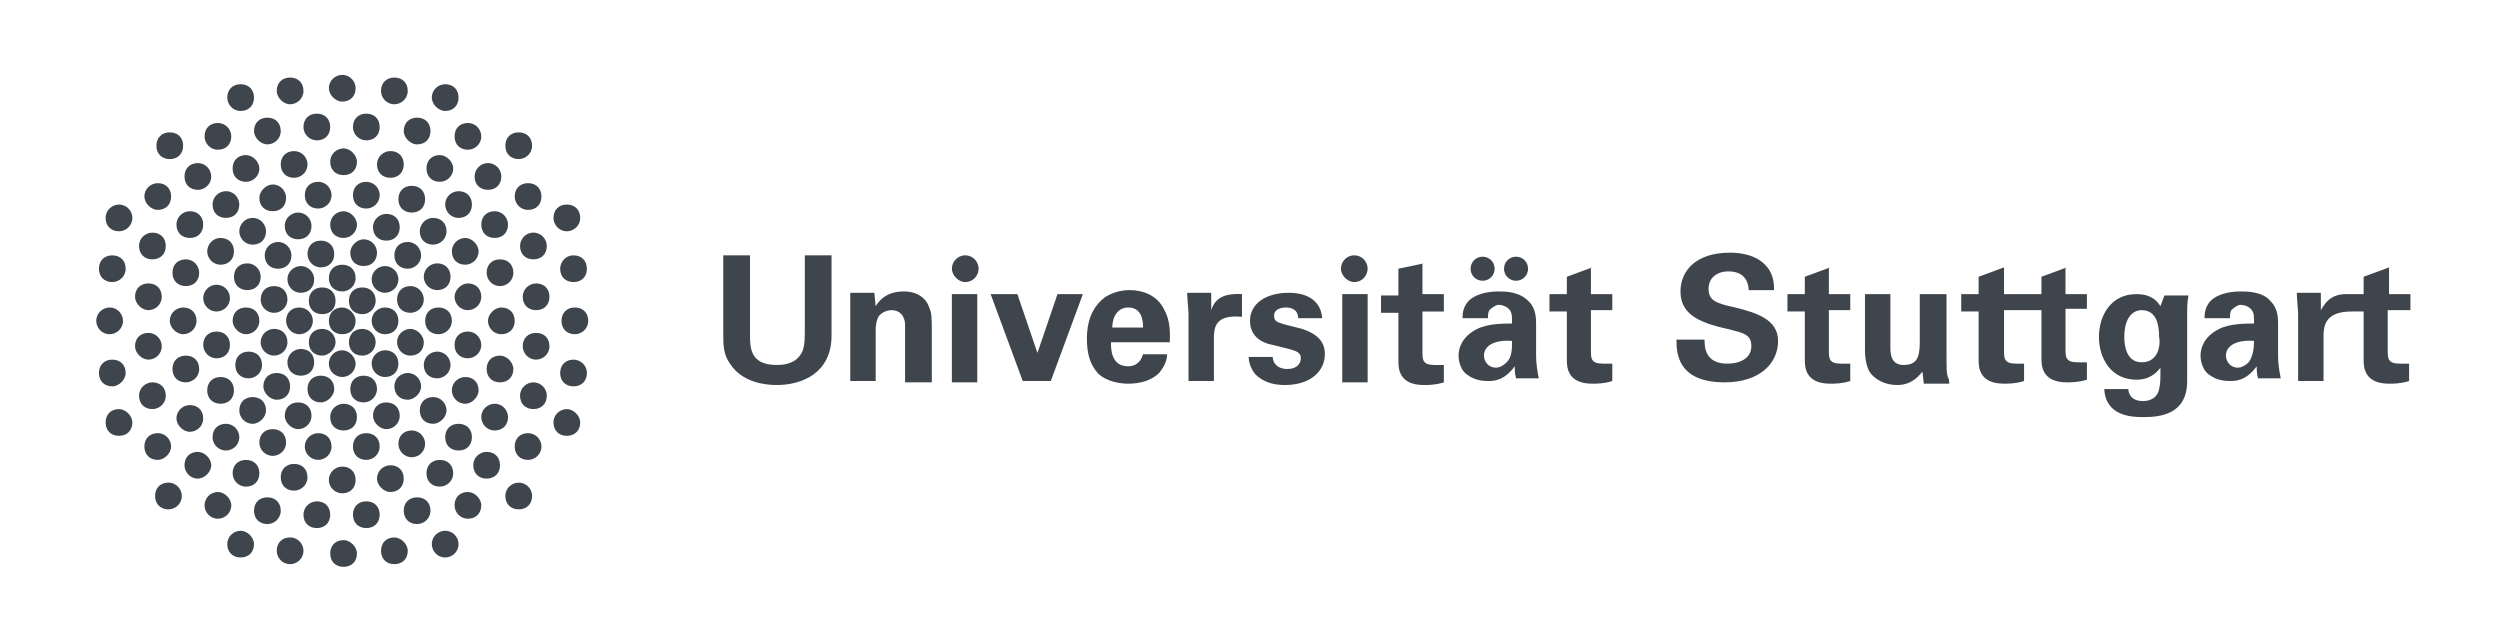 <?xml version="1.0" encoding="UTF-8"?>
<svg xmlns="http://www.w3.org/2000/svg" xmlns:xlink="http://www.w3.org/1999/xlink" version="1.1" id="Ebene_1" x="0px" y="0px" viewBox="0 0 187 46.9" style="enable-background:new 0 0 187 46.9;" xml:space="preserve">
<style type="text/css">
	.st0{clip-path:url(#SVGID_00000115499714517121263040000004261236765137869753_);fill:#3F454D;}
</style>
<g>
	<defs>
		<rect id="SVGID_1_" x="-48" y="-46.9" width="283.5" height="141.7"></rect>
	</defs>
	<clipPath id="SVGID_00000029014816210555185030000006427062581795872442_">
		<use xlink:href="#SVGID_1_" style="overflow:visible;"></use>
	</clipPath>
	<path style="clip-path:url(#SVGID_00000029014816210555185030000006427062581795872442_);fill:#3F454D;" d="M25.6,23   c-0.6,0-1,0.4-1,1c0,0.6,0.4,1,1,1c0.6,0,1-0.4,1-1C26.6,23.5,26.1,23,25.6,23"></path>
	<path style="clip-path:url(#SVGID_00000029014816210555185030000006427062581795872442_);fill:#3F454D;" d="M28.1,22.5   c0-0.6-0.4-1-1-1c-0.6,0-1,0.4-1,1c0,0.6,0.4,1,1,1C27.7,23.5,28.1,23,28.1,22.5"></path>
	<path style="clip-path:url(#SVGID_00000029014816210555185030000006427062581795872442_);fill:#3F454D;" d="M28.1,25.6   c0-0.5-0.4-1-1-1c-0.6,0-1,0.4-1,1c0,0.6,0.4,1,1,1C27.7,26.6,28.1,26.1,28.1,25.6"></path>
	<path style="clip-path:url(#SVGID_00000029014816210555185030000006427062581795872442_);fill:#3F454D;" d="M28.8,23   c-0.5,0-1,0.4-1,1c0,0.5,0.4,1,1,1c0.6,0,1-0.4,1-1C29.8,23.4,29.4,23,28.8,23"></path>
	<path style="clip-path:url(#SVGID_00000029014816210555185030000006427062581795872442_);fill:#3F454D;" d="M30.7,21.4   c-0.6,0-1,0.4-1,1c0,0.6,0.4,1,1,1c0.5,0,1-0.4,1-1C31.7,21.9,31.3,21.4,30.7,21.4"></path>
	<path style="clip-path:url(#SVGID_00000029014816210555185030000006427062581795872442_);fill:#3F454D;" d="M30.7,24.6   c-0.5,0-1,0.4-1,1c0,0.5,0.4,1,1,1c0.6,0,1-0.4,1-1C31.7,25.1,31.2,24.6,30.7,24.6"></path>
	<path style="clip-path:url(#SVGID_00000029014816210555185030000006427062581795872442_);fill:#3F454D;" d="M28.8,28.2   c0.6,0,1-0.4,1-1c0-0.6-0.4-1-1-1c-0.5,0-1,0.4-1,1C27.8,27.7,28.2,28.2,28.8,28.2"></path>
	<path style="clip-path:url(#SVGID_00000029014816210555185030000006427062581795872442_);fill:#3F454D;" d="M28.2,29.1   c0-0.6-0.4-1-1-1c-0.6,0-1,0.4-1,1c0,0.6,0.4,1,1,1C27.8,30.1,28.2,29.6,28.2,29.1"></path>
	<path style="clip-path:url(#SVGID_00000029014816210555185030000006427062581795872442_);fill:#3F454D;" d="M25.7,32.2   c0.6,0,1-0.4,1-1c0-0.6-0.4-1-1-1c-0.5,0-1,0.4-1,1C24.7,31.8,25.1,32.2,25.7,32.2"></path>
	<path style="clip-path:url(#SVGID_00000029014816210555185030000006427062581795872442_);fill:#3F454D;" d="M32.8,23   c-0.6,0-1,0.4-1,1c0,0.6,0.4,1,1,1c0.5,0,1-0.4,1-1C33.8,23.4,33.4,23,32.8,23"></path>
	<path style="clip-path:url(#SVGID_00000029014816210555185030000006427062581795872442_);fill:#3F454D;" d="M32.7,26.3   c-0.5,0-1,0.4-1,1c0,0.6,0.4,1,1,1c0.5,0,1-0.4,1-1C33.7,26.8,33.3,26.3,32.7,26.3"></path>
	<path style="clip-path:url(#SVGID_00000029014816210555185030000006427062581795872442_);fill:#3F454D;" d="M35,24.8   c-0.6,0-1,0.4-1,1c0,0.6,0.4,1,1,1c0.5,0,1-0.4,1-1C36,25.3,35.6,24.8,35,24.8"></path>
	<path style="clip-path:url(#SVGID_00000029014816210555185030000006427062581795872442_);fill:#3F454D;" d="M35.8,29.2   c0-0.6-0.4-1-1-1c-0.5,0-1,0.4-1,1c0,0.5,0.4,1,1,1C35.3,30.2,35.8,29.7,35.8,29.2"></path>
	<path style="clip-path:url(#SVGID_00000029014816210555185030000006427062581795872442_);fill:#3F454D;" d="M33.4,30.7   c0-0.5-0.4-1-1-1c-0.6,0-1,0.4-1,1c0,0.6,0.4,1,1,1C32.9,31.7,33.4,31.2,33.4,30.7"></path>
	<path style="clip-path:url(#SVGID_00000029014816210555185030000006427062581795872442_);fill:#3F454D;" d="M28.9,32.1   c0.5,0,1-0.4,1-1c0-0.6-0.4-1-1-1c-0.6,0-1,0.4-1,1C27.9,31.6,28.4,32.1,28.9,32.1"></path>
	<path style="clip-path:url(#SVGID_00000029014816210555185030000006427062581795872442_);fill:#3F454D;" d="M27.4,34.4   c0.5,0,1-0.4,1-1c0-0.6-0.4-1-1-1c-0.6,0-1,0.4-1,1C26.4,34,26.8,34.4,27.4,34.4"></path>
	<path style="clip-path:url(#SVGID_00000029014816210555185030000006427062581795872442_);fill:#3F454D;" d="M25.6,36.9   c0.6,0,1-0.4,1-1s-0.4-1-1-1c-0.5,0-1,0.4-1,1S25.1,36.9,25.6,36.9"></path>
	<path style="clip-path:url(#SVGID_00000029014816210555185030000006427062581795872442_);fill:#3F454D;" d="M31.5,28.9   c0-0.5-0.4-1-1-1c-0.5,0-1,0.4-1,1c0,0.6,0.4,1,1,1C31,29.9,31.5,29.4,31.5,28.9"></path>
	<path style="clip-path:url(#SVGID_00000029014816210555185030000006427062581795872442_);fill:#3F454D;" d="M37.4,26.6   c-0.6,0-1,0.4-1,1c0,0.6,0.4,1,1,1c0.6,0,1-0.4,1-1C38.4,27.1,37.9,26.6,37.4,26.6"></path>
	<path style="clip-path:url(#SVGID_00000029014816210555185030000006427062581795872442_);fill:#3F454D;" d="M37,30.2   c-0.5,0-1,0.4-1,1c0,0.5,0.4,1,1,1c0.6,0,1-0.4,1-1C38,30.7,37.6,30.2,37,30.2"></path>
	<path style="clip-path:url(#SVGID_00000029014816210555185030000006427062581795872442_);fill:#3F454D;" d="M39.5,32.4   c-0.6,0-1,0.4-1,1c0,0.6,0.4,1,1,1c0.5,0,1-0.4,1-1C40.5,32.8,40,32.4,39.5,32.4"></path>
	<path style="clip-path:url(#SVGID_00000029014816210555185030000006427062581795872442_);fill:#3F454D;" d="M36.4,33.8   c-0.5,0-1,0.4-1,1c0,0.6,0.4,1,1,1c0.6,0,1-0.4,1-1C37.4,34.2,37,33.8,36.4,33.8"></path>
	<path style="clip-path:url(#SVGID_00000029014816210555185030000006427062581795872442_);fill:#3F454D;" d="M35.3,32.7   c0-0.6-0.4-1-1-1c-0.6,0-1,0.4-1,1c0,0.6,0.4,1,1,1C34.9,33.7,35.3,33.3,35.3,32.7"></path>
	<path style="clip-path:url(#SVGID_00000029014816210555185030000006427062581795872442_);fill:#3F454D;" d="M32.9,36.4   c0.5,0,1-0.4,1-1s-0.4-1-1-1c-0.6,0-1,0.4-1,1S32.3,36.4,32.9,36.4"></path>
	<path style="clip-path:url(#SVGID_00000029014816210555185030000006427062581795872442_);fill:#3F454D;" d="M29.2,36.8   c0.6,0,1-0.4,1-1c0-0.6-0.4-1-1-1c-0.5,0-1,0.4-1,1C28.2,36.3,28.7,36.8,29.2,36.8"></path>
	<path style="clip-path:url(#SVGID_00000029014816210555185030000006427062581795872442_);fill:#3F454D;" d="M31.8,33.2   c0-0.5-0.4-1-1-1c-0.6,0-1,0.4-1,1c0,0.5,0.4,1,1,1C31.4,34.2,31.8,33.7,31.8,33.2"></path>
	<path style="clip-path:url(#SVGID_00000029014816210555185030000006427062581795872442_);fill:#3F454D;" d="M38.8,36.1   c-0.5,0-1,0.4-1,1s0.4,1,1,1c0.6,0,1-0.4,1-1S39.3,36.1,38.8,36.1"></path>
	<path style="clip-path:url(#SVGID_00000029014816210555185030000006427062581795872442_);fill:#3F454D;" d="M35,36.8   c-0.6,0-1,0.4-1,1c0,0.5,0.4,1,1,1c0.6,0,1-0.4,1-1C36,37.3,35.5,36.8,35,36.8"></path>
	<path style="clip-path:url(#SVGID_00000029014816210555185030000006427062581795872442_);fill:#3F454D;" d="M33.3,39.7   c-0.5,0-1,0.4-1,1c0,0.5,0.4,1,1,1c0.5,0,1-0.4,1-1C34.3,40.2,33.9,39.7,33.3,39.7"></path>
	<path style="clip-path:url(#SVGID_00000029014816210555185030000006427062581795872442_);fill:#3F454D;" d="M31.2,37.2   c-0.6,0-1,0.4-1,1s0.4,1,1,1c0.5,0,1-0.4,1-1S31.8,37.2,31.2,37.2"></path>
	<path style="clip-path:url(#SVGID_00000029014816210555185030000006427062581795872442_);fill:#3F454D;" d="M29.5,40.2   c-0.6,0-1,0.4-1,1c0,0.6,0.4,1,1,1c0.6,0,1-0.4,1-1C30.5,40.7,30,40.2,29.5,40.2"></path>
	<path style="clip-path:url(#SVGID_00000029014816210555185030000006427062581795872442_);fill:#3F454D;" d="M27.4,37.5   c-0.6,0-1,0.4-1,1c0,0.6,0.4,1,1,1c0.6,0,1-0.4,1-1C28.4,37.9,28,37.5,27.4,37.5"></path>
	<path style="clip-path:url(#SVGID_00000029014816210555185030000006427062581795872442_);fill:#3F454D;" d="M25.7,40.4   c-0.6,0-1,0.4-1,1c0,0.6,0.4,1,1,1c0.6,0,1-0.4,1-1C26.7,40.9,26.2,40.4,25.7,40.4"></path>
	<path style="clip-path:url(#SVGID_00000029014816210555185030000006427062581795872442_);fill:#3F454D;" d="M23.7,37.5   c-0.5,0-1,0.4-1,1c0,0.6,0.4,1,1,1c0.6,0,1-0.4,1-1C24.7,37.9,24.3,37.5,23.7,37.5"></path>
	<path style="clip-path:url(#SVGID_00000029014816210555185030000006427062581795872442_);fill:#3F454D;" d="M21.7,40.2   c-0.6,0-1,0.4-1,1c0,0.5,0.4,1,1,1c0.5,0,1-0.4,1-1C22.7,40.7,22.3,40.2,21.7,40.2"></path>
	<path style="clip-path:url(#SVGID_00000029014816210555185030000006427062581795872442_);fill:#3F454D;" d="M18,39.7   c-0.5,0-1,0.4-1,1c0,0.6,0.4,1,1,1c0.6,0,1-0.4,1-1C19,40.2,18.5,39.7,18,39.7"></path>
	<path style="clip-path:url(#SVGID_00000029014816210555185030000006427062581795872442_);fill:#3F454D;" d="M39.9,28.6   c-0.5,0-1,0.4-1,1c0,0.6,0.4,1,1,1c0.6,0,1-0.4,1-1C40.9,29,40.4,28.6,39.9,28.6"></path>
	<path style="clip-path:url(#SVGID_00000029014816210555185030000006427062581795872442_);fill:#3F454D;" d="M42.4,30.6   c-0.5,0-1,0.4-1,1c0,0.6,0.4,1,1,1c0.6,0,1-0.4,1-1C43.4,31.1,42.9,30.6,42.4,30.6"></path>
	<path style="clip-path:url(#SVGID_00000029014816210555185030000006427062581795872442_);fill:#3F454D;" d="M42.9,26.9   c-0.6,0-1,0.4-1,1c0,0.6,0.4,1,1,1c0.6,0,1-0.4,1-1C43.9,27.3,43.4,26.9,42.9,26.9"></path>
	<path style="clip-path:url(#SVGID_00000029014816210555185030000006427062581795872442_);fill:#3F454D;" d="M40.1,24.9   c-0.6,0-1,0.4-1,1c0,0.5,0.4,1,1,1c0.5,0,1-0.4,1-1C41.1,25.3,40.7,24.9,40.1,24.9"></path>
	<path style="clip-path:url(#SVGID_00000029014816210555185030000006427062581795872442_);fill:#3F454D;" d="M43,23   c-0.6,0-1,0.4-1,1c0,0.6,0.4,1,1,1c0.5,0,1-0.4,1-1C44,23.4,43.6,23,43,23"></path>
	<path style="clip-path:url(#SVGID_00000029014816210555185030000006427062581795872442_);fill:#3F454D;" d="M40.1,21.2   c-0.5,0-1,0.4-1,1c0,0.6,0.4,1,1,1c0.6,0,1-0.4,1-1C41.1,21.6,40.7,21.2,40.1,21.2"></path>
	<path style="clip-path:url(#SVGID_00000029014816210555185030000006427062581795872442_);fill:#3F454D;" d="M41.9,20.1   c0,0.6,0.4,1,1,1c0.6,0,1-0.4,1-1c0-0.6-0.4-1-1-1C42.3,19.1,41.9,19.6,41.9,20.1"></path>
	<path style="clip-path:url(#SVGID_00000029014816210555185030000006427062581795872442_);fill:#3F454D;" d="M38.9,18.4   c0,0.6,0.4,1,1,1c0.6,0,1-0.4,1-1c0-0.5-0.4-1-1-1C39.3,17.4,38.9,17.9,38.9,18.4"></path>
	<path style="clip-path:url(#SVGID_00000029014816210555185030000006427062581795872442_);fill:#3F454D;" d="M42.4,17.3   c0.5,0,1-0.4,1-1c0-0.6-0.4-1-1-1c-0.6,0-1,0.4-1,1C41.4,16.8,41.8,17.3,42.4,17.3"></path>
	<path style="clip-path:url(#SVGID_00000029014816210555185030000006427062581795872442_);fill:#3F454D;" d="M38.5,14.7   c0,0.5,0.4,1,1,1c0.6,0,1-0.4,1-1c0-0.6-0.4-1-1-1C38.9,13.7,38.5,14.1,38.5,14.7"></path>
	<path style="clip-path:url(#SVGID_00000029014816210555185030000006427062581795872442_);fill:#3F454D;" d="M38.8,11.9   c0.5,0,1-0.4,1-1c0-0.6-0.4-1-1-1c-0.6,0-1,0.4-1,1C37.8,11.5,38.2,11.9,38.8,11.9"></path>
	<path style="clip-path:url(#SVGID_00000029014816210555185030000006427062581795872442_);fill:#3F454D;" d="M35.5,13.2   c0,0.6,0.4,1,1,1c0.6,0,1-0.4,1-1c0-0.5-0.4-1-1-1C35.9,12.2,35.5,12.7,35.5,13.2"></path>
	<path style="clip-path:url(#SVGID_00000029014816210555185030000006427062581795872442_);fill:#3F454D;" d="M34.3,14.3   c-0.5,0-1,0.4-1,1c0,0.5,0.4,1,1,1c0.6,0,1-0.4,1-1C35.3,14.7,34.9,14.3,34.3,14.3"></path>
	<path style="clip-path:url(#SVGID_00000029014816210555185030000006427062581795872442_);fill:#3F454D;" d="M31.4,17.3   c0,0.6,0.4,1,1,1c0.5,0,1-0.4,1-1c0-0.6-0.4-1-1-1C31.8,16.3,31.4,16.8,31.4,17.3"></path>
	<path style="clip-path:url(#SVGID_00000029014816210555185030000006427062581795872442_);fill:#3F454D;" d="M30.8,13.9   c-0.6,0-1,0.4-1,1c0,0.6,0.4,1,1,1c0.6,0,1-0.4,1-1C31.8,14.3,31.4,13.9,30.8,13.9"></path>
	<path style="clip-path:url(#SVGID_00000029014816210555185030000006427062581795872442_);fill:#3F454D;" d="M29.2,11.3   c-0.5,0-1,0.4-1,1c0,0.6,0.4,1,1,1c0.6,0,1-0.4,1-1C30.2,11.7,29.8,11.3,29.2,11.3"></path>
	<path style="clip-path:url(#SVGID_00000029014816210555185030000006427062581795872442_);fill:#3F454D;" d="M27.4,13.6   c-0.6,0-1,0.4-1,1c0,0.6,0.4,1,1,1c0.5,0,1-0.4,1-1C28.4,14,27.9,13.6,27.4,13.6"></path>
	<path style="clip-path:url(#SVGID_00000029014816210555185030000006427062581795872442_);fill:#3F454D;" d="M23.8,13.6   c-0.6,0-1,0.4-1,1c0,0.6,0.4,1,1,1c0.5,0,1-0.4,1-1C24.8,14.1,24.4,13.6,23.8,13.6"></path>
	<path style="clip-path:url(#SVGID_00000029014816210555185030000006427062581795872442_);fill:#3F454D;" d="M22.3,15.9   c-0.5,0-1,0.4-1,1c0,0.6,0.4,1,1,1c0.6,0,1-0.4,1-1C23.3,16.4,22.9,15.9,22.3,15.9"></path>
	<path style="clip-path:url(#SVGID_00000029014816210555185030000006427062581795872442_);fill:#3F454D;" d="M23,19c0,0.5,0.4,1,1,1   c0.6,0,1-0.4,1-1c0-0.6-0.4-1-1-1C23.4,18,23,18.4,23,19"></path>
	<path style="clip-path:url(#SVGID_00000029014816210555185030000006427062581795872442_);fill:#3F454D;" d="M19.8,19.1   c0,0.6,0.4,1,1,1c0.6,0,1-0.4,1-1c0-0.5-0.4-1-1-1C20.2,18.1,19.8,18.6,19.8,19.1"></path>
	<path style="clip-path:url(#SVGID_00000029014816210555185030000006427062581795872442_);fill:#3F454D;" d="M18.5,19.7   c-0.6,0-1,0.4-1,1c0,0.6,0.4,1,1,1c0.6,0,1-0.4,1-1C19.5,20.2,19.1,19.7,18.5,19.7"></path>
	<path style="clip-path:url(#SVGID_00000029014816210555185030000006427062581795872442_);fill:#3F454D;" d="M16.2,23.3   c0.5,0,1-0.4,1-1c0-0.5-0.4-1-1-1c-0.6,0-1,0.5-1,1C15.2,22.8,15.6,23.3,16.2,23.3"></path>
	<path style="clip-path:url(#SVGID_00000029014816210555185030000006427062581795872442_);fill:#3F454D;" d="M15.5,18.8   c0,0.5,0.4,1,1,1c0.6,0,1-0.4,1-1c0-0.6-0.4-1-1-1C15.9,17.8,15.5,18.3,15.5,18.8"></path>
	<path style="clip-path:url(#SVGID_00000029014816210555185030000006427062581795872442_);fill:#3F454D;" d="M12.9,20.4   c0,0.6,0.4,1,1,1c0.6,0,1-0.4,1-1c0-0.5-0.4-1-1-1C13.3,19.4,12.9,19.8,12.9,20.4"></path>
	<path style="clip-path:url(#SVGID_00000029014816210555185030000006427062581795872442_);fill:#3F454D;" d="M11.1,23.2   c0.5,0,1-0.4,1-1c0-0.6-0.4-1-1-1c-0.6,0-1,0.4-1,1C10.1,22.7,10.6,23.2,11.1,23.2"></path>
	<path style="clip-path:url(#SVGID_00000029014816210555185030000006427062581795872442_);fill:#3F454D;" d="M8.4,21.1   c0.5,0,1-0.4,1-1c0-0.6-0.4-1-1-1c-0.6,0-1,0.4-1,1C7.4,20.7,7.8,21.1,8.4,21.1"></path>
	<path style="clip-path:url(#SVGID_00000029014816210555185030000006427062581795872442_);fill:#3F454D;" d="M11.4,19.4   c0.6,0,1-0.4,1-1c0-0.6-0.4-1-1-1c-0.5,0-1,0.4-1,1C10.4,19,10.8,19.4,11.4,19.4"></path>
	<path style="clip-path:url(#SVGID_00000029014816210555185030000006427062581795872442_);fill:#3F454D;" d="M8.9,15.3   c-0.5,0-1,0.4-1,1c0,0.6,0.4,1,1,1c0.5,0,1-0.4,1-1C9.9,15.7,9.4,15.3,8.9,15.3"></path>
	<path style="clip-path:url(#SVGID_00000029014816210555185030000006427062581795872442_);fill:#3F454D;" d="M11.8,15.7   c0.6,0,1-0.4,1-1c0-0.6-0.4-1-1-1c-0.5,0-1,0.4-1,1C10.8,15.2,11.3,15.7,11.8,15.7"></path>
	<path style="clip-path:url(#SVGID_00000029014816210555185030000006427062581795872442_);fill:#3F454D;" d="M14.2,15.8   c-0.5,0-1,0.4-1,1c0,0.6,0.4,1,1,1c0.6,0,1-0.4,1-1C15.2,16.2,14.8,15.8,14.2,15.8"></path>
	<path style="clip-path:url(#SVGID_00000029014816210555185030000006427062581795872442_);fill:#3F454D;" d="M15.9,15.3   c0,0.6,0.4,1,1,1c0.6,0,1-0.4,1-1c0-0.5-0.4-1-1-1C16.4,14.3,15.9,14.7,15.9,15.3"></path>
	<path style="clip-path:url(#SVGID_00000029014816210555185030000006427062581795872442_);fill:#3F454D;" d="M17.9,17.3   c0,0.5,0.4,1,1,1c0.6,0,1-0.4,1-1c0-0.5-0.4-1-1-1C18.3,16.3,17.9,16.8,17.9,17.3"></path>
	<path style="clip-path:url(#SVGID_00000029014816210555185030000006427062581795872442_);fill:#3F454D;" d="M13.7,25   c0.5,0,1-0.4,1-1c0-0.6-0.4-1-1-1c-0.5,0-1,0.4-1,1C12.7,24.5,13.2,25,13.7,25"></path>
	<path style="clip-path:url(#SVGID_00000029014816210555185030000006427062581795872442_);fill:#3F454D;" d="M25.7,15.8   c-0.5,0-1,0.4-1,1c0,0.6,0.4,1,1,1c0.5,0,1-0.4,1-1C26.7,16.3,26.2,15.8,25.7,15.8"></path>
	<path style="clip-path:url(#SVGID_00000029014816210555185030000006427062581795872442_);fill:#3F454D;" d="M32.9,11.6   c-0.6,0-1,0.4-1,1c0,0.6,0.4,1,1,1c0.5,0,1-0.4,1-1C33.9,12.1,33.4,11.6,32.9,11.6"></path>
	<path style="clip-path:url(#SVGID_00000029014816210555185030000006427062581795872442_);fill:#3F454D;" d="M34,10.2   c0,0.6,0.4,1,1,1c0.5,0,1-0.4,1-1c0-0.5-0.4-1-1-1C34.4,9.2,34,9.6,34,10.2"></path>
	<path style="clip-path:url(#SVGID_00000029014816210555185030000006427062581795872442_);fill:#3F454D;" d="M31.2,10.8   c0.6,0,1-0.4,1-1c0-0.6-0.4-1-1-1c-0.6,0-1,0.4-1,1C30.2,10.3,30.7,10.8,31.2,10.8"></path>
	<path style="clip-path:url(#SVGID_00000029014816210555185030000006427062581795872442_);fill:#3F454D;" d="M33.3,8.3   c0.6,0,1-0.4,1-1c0-0.6-0.4-1-1-1c-0.5,0-1,0.4-1,1C32.3,7.8,32.8,8.3,33.3,8.3"></path>
	<path style="clip-path:url(#SVGID_00000029014816210555185030000006427062581795872442_);fill:#3F454D;" d="M29.5,7.8   c0.5,0,1-0.4,1-1c0-0.6-0.4-1-1-1c-0.6,0-1,0.4-1,1C28.5,7.3,28.9,7.8,29.5,7.8"></path>
	<path style="clip-path:url(#SVGID_00000029014816210555185030000006427062581795872442_);fill:#3F454D;" d="M25.6,7.6   c0.6,0,1-0.4,1-1c0-0.5-0.4-1-1-1c-0.5,0-1,0.4-1,1C24.6,7.1,25.1,7.6,25.6,7.6"></path>
	<path style="clip-path:url(#SVGID_00000029014816210555185030000006427062581795872442_);fill:#3F454D;" d="M21.7,7.8   c0.5,0,1-0.4,1-1c0-0.6-0.4-1-1-1c-0.6,0-1,0.4-1,1C20.7,7.3,21.2,7.8,21.7,7.8"></path>
	<path style="clip-path:url(#SVGID_00000029014816210555185030000006427062581795872442_);fill:#3F454D;" d="M18,8.3   c0.6,0,1-0.4,1-1c0-0.6-0.4-1-1-1c-0.6,0-1,0.4-1,1C17,7.8,17.4,8.3,18,8.3"></path>
	<path style="clip-path:url(#SVGID_00000029014816210555185030000006427062581795872442_);fill:#3F454D;" d="M23.7,10.5   c0.6,0,1-0.4,1-1c0-0.6-0.4-1-1-1c-0.6,0-1,0.4-1,1C22.7,10.1,23.2,10.5,23.7,10.5"></path>
	<path style="clip-path:url(#SVGID_00000029014816210555185030000006427062581795872442_);fill:#3F454D;" d="M20,10.8   c0.5,0,1-0.4,1-1c0-0.6-0.4-1-1-1c-0.6,0-1,0.4-1,1C19,10.3,19.5,10.8,20,10.8"></path>
	<path style="clip-path:url(#SVGID_00000029014816210555185030000006427062581795872442_);fill:#3F454D;" d="M18.4,11.6   c-0.6,0-1,0.4-1,1c0,0.6,0.4,1,1,1c0.5,0,1-0.4,1-1C19.4,12.1,18.9,11.6,18.4,11.6"></path>
	<path style="clip-path:url(#SVGID_00000029014816210555185030000006427062581795872442_);fill:#3F454D;" d="M14.8,14.2   c0.5,0,1-0.4,1-1c0-0.5-0.4-1-1-1c-0.6,0-1,0.4-1,1C13.8,13.8,14.2,14.2,14.8,14.2"></path>
	<path style="clip-path:url(#SVGID_00000029014816210555185030000006427062581795872442_);fill:#3F454D;" d="M12.7,11.9   c0.6,0,1-0.4,1-1c0-0.6-0.4-1-1-1c-0.6,0-1,0.4-1,1C11.7,11.5,12.1,11.9,12.7,11.9"></path>
	<path style="clip-path:url(#SVGID_00000029014816210555185030000006427062581795872442_);fill:#3F454D;" d="M16.3,11.2   c0.6,0,1-0.4,1-1c0-0.5-0.4-1-1-1c-0.6,0-1,0.4-1,1C15.3,10.7,15.7,11.2,16.3,11.2"></path>
	<path style="clip-path:url(#SVGID_00000029014816210555185030000006427062581795872442_);fill:#3F454D;" d="M19.4,14.8   c0,0.6,0.4,1,1,1c0.6,0,1-0.4,1-1c0-0.5-0.4-1-1-1C19.9,13.8,19.4,14.3,19.4,14.8"></path>
	<path style="clip-path:url(#SVGID_00000029014816210555185030000006427062581795872442_);fill:#3F454D;" d="M22,11.3   c-0.6,0-1,0.4-1,1c0,0.6,0.4,1,1,1c0.5,0,1-0.4,1-1C23,11.7,22.5,11.3,22,11.3"></path>
	<path style="clip-path:url(#SVGID_00000029014816210555185030000006427062581795872442_);fill:#3F454D;" d="M27.4,10.5   c0.6,0,1-0.4,1-1c0-0.6-0.4-1-1-1c-0.6,0-1,0.4-1,1C26.4,10.1,26.9,10.5,27.4,10.5"></path>
	<path style="clip-path:url(#SVGID_00000029014816210555185030000006427062581795872442_);fill:#3F454D;" d="M25.7,11.1   c-0.5,0-1,0.4-1,1c0,0.6,0.4,1,1,1c0.6,0,1-0.4,1-1C26.7,11.6,26.2,11.1,25.7,11.1"></path>
	<path style="clip-path:url(#SVGID_00000029014816210555185030000006427062581795872442_);fill:#3F454D;" d="M31.5,19.1   c0-0.5-0.4-1-1-1c-0.6,0-1,0.4-1,1c0,0.6,0.4,1,1,1C31,20.1,31.5,19.7,31.5,19.1"></path>
	<path style="clip-path:url(#SVGID_00000029014816210555185030000006427062581795872442_);fill:#3F454D;" d="M28.8,19.9   c-0.5,0-1,0.4-1,1c0,0.5,0.4,1,1,1c0.5,0,1-0.4,1-1C29.8,20.3,29.3,19.9,28.8,19.9"></path>
	<path style="clip-path:url(#SVGID_00000029014816210555185030000006427062581795872442_);fill:#3F454D;" d="M26.2,18.9   c0,0.6,0.4,1,1,1c0.6,0,1-0.4,1-1c0-0.5-0.4-1-1-1C26.7,17.9,26.2,18.4,26.2,18.9"></path>
	<path style="clip-path:url(#SVGID_00000029014816210555185030000006427062581795872442_);fill:#3F454D;" d="M25.6,19.8   c-0.6,0-1,0.4-1,1c0,0.6,0.4,1,1,1c0.5,0,1-0.4,1-1C26.6,20.2,26.2,19.8,25.6,19.8"></path>
	<path style="clip-path:url(#SVGID_00000029014816210555185030000006427062581795872442_);fill:#3F454D;" d="M23.1,22.5   c0,0.6,0.4,1,1,1c0.6,0,1-0.4,1-1c0-0.6-0.4-1-1-1C23.5,21.5,23.1,21.9,23.1,22.5"></path>
	<path style="clip-path:url(#SVGID_00000029014816210555185030000006427062581795872442_);fill:#3F454D;" d="M22.5,19.9   c-0.5,0-1,0.4-1,1c0,0.5,0.4,1,1,1c0.6,0,1-0.4,1-1C23.5,20.3,23,19.9,22.5,19.9"></path>
	<path style="clip-path:url(#SVGID_00000029014816210555185030000006427062581795872442_);fill:#3F454D;" d="M22.4,25   c0.5,0,1-0.4,1-1c0-0.6-0.5-1-1-1c-0.6,0-1,0.4-1,1C21.4,24.5,21.8,25,22.4,25"></path>
	<path style="clip-path:url(#SVGID_00000029014816210555185030000006427062581795872442_);fill:#3F454D;" d="M20.5,23.4   c0.5,0,1-0.4,1-1c0-0.6-0.4-1-1-1c-0.6,0-1,0.4-1,1C19.5,23,20,23.4,20.5,23.4"></path>
	<path style="clip-path:url(#SVGID_00000029014816210555185030000006427062581795872442_);fill:#3F454D;" d="M20.5,26.6   c0.5,0,1-0.4,1-1c0-0.6-0.4-1-1-1c-0.5,0-1,0.4-1,1C19.5,26.2,20,26.6,20.5,26.6"></path>
	<path style="clip-path:url(#SVGID_00000029014816210555185030000006427062581795872442_);fill:#3F454D;" d="M18.4,25   c0.5,0,1-0.4,1-1c0-0.6-0.4-1-1-1c-0.6,0-1,0.4-1,1C17.4,24.5,17.9,25,18.4,25"></path>
	<path style="clip-path:url(#SVGID_00000029014816210555185030000006427062581795872442_);fill:#3F454D;" d="M18.6,28.3   c0.5,0,1-0.4,1-1c0-0.6-0.4-1-1-1c-0.6,0-1,0.4-1,1C17.6,27.9,18,28.3,18.6,28.3"></path>
	<path style="clip-path:url(#SVGID_00000029014816210555185030000006427062581795872442_);fill:#3F454D;" d="M16.2,26.8   c0.6,0,1-0.4,1-1c0-0.6-0.4-1-1-1c-0.6,0-1,0.4-1,1C15.2,26.3,15.6,26.8,16.2,26.8"></path>
	<path style="clip-path:url(#SVGID_00000029014816210555185030000006427062581795872442_);fill:#3F454D;" d="M16.5,30.2   c0.6,0,1-0.4,1-1c0-0.6-0.4-1-1-1c-0.6,0-1,0.4-1,1C15.5,29.8,15.9,30.2,16.5,30.2"></path>
	<path style="clip-path:url(#SVGID_00000029014816210555185030000006427062581795872442_);fill:#3F454D;" d="M14.2,32.3   c0.5,0,1-0.4,1-1c0-0.6-0.4-1-1-1c-0.5,0-1,0.4-1,1C13.2,31.8,13.7,32.3,14.2,32.3"></path>
	<path style="clip-path:url(#SVGID_00000029014816210555185030000006427062581795872442_);fill:#3F454D;" d="M12.4,29.6   c0-0.6-0.4-1-1-1c-0.5,0-1,0.4-1,1c0,0.6,0.4,1,1,1C11.9,30.6,12.4,30.2,12.4,29.6"></path>
	<path style="clip-path:url(#SVGID_00000029014816210555185030000006427062581795872442_);fill:#3F454D;" d="M9.4,27.9   c0-0.6-0.4-1-1-1c-0.6,0-1,0.4-1,1c0,0.6,0.4,1,1,1C8.9,28.9,9.4,28.4,9.4,27.9"></path>
	<path style="clip-path:url(#SVGID_00000029014816210555185030000006427062581795872442_);fill:#3F454D;" d="M11.1,26.9   c0.5,0,1-0.4,1-1c0-0.5-0.4-1-1-1c-0.6,0-1,0.4-1,1C10.1,26.4,10.6,26.9,11.1,26.9"></path>
	<path style="clip-path:url(#SVGID_00000029014816210555185030000006427062581795872442_);fill:#3F454D;" d="M8.2,25   c0.5,0,1-0.4,1-1c0-0.5-0.4-1-1-1c-0.5,0-1,0.4-1,1C7.2,24.5,7.6,25,8.2,25"></path>
	<path style="clip-path:url(#SVGID_00000029014816210555185030000006427062581795872442_);fill:#3F454D;" d="M13.9,28.6   c0.5,0,1-0.4,1-1c0-0.6-0.4-1-1-1c-0.6,0-1,0.4-1,1C12.9,28.2,13.3,28.6,13.9,28.6"></path>
	<path style="clip-path:url(#SVGID_00000029014816210555185030000006427062581795872442_);fill:#3F454D;" d="M8.9,30.6   c-0.6,0-1,0.4-1,1c0,0.6,0.4,1,1,1c0.6,0,1-0.4,1-1C9.9,31.1,9.4,30.6,8.9,30.6"></path>
	<path style="clip-path:url(#SVGID_00000029014816210555185030000006427062581795872442_);fill:#3F454D;" d="M12.8,33.4   c0-0.5-0.4-1-1-1c-0.6,0-1,0.4-1,1c0,0.6,0.4,1,1,1C12.3,34.4,12.8,33.9,12.8,33.4"></path>
	<path style="clip-path:url(#SVGID_00000029014816210555185030000006427062581795872442_);fill:#3F454D;" d="M25.1,25.6   c0-0.5-0.4-1-1-1c-0.6,0-1,0.4-1,1c0,0.6,0.4,1,1,1C24.6,26.6,25.1,26.1,25.1,25.6"></path>
	<path style="clip-path:url(#SVGID_00000029014816210555185030000006427062581795872442_);fill:#3F454D;" d="M25.6,28.2   c0.5,0,1-0.4,1-1c0-0.5-0.5-1-1-1c-0.5,0-1,0.4-1,1C24.6,27.8,25.1,28.2,25.6,28.2"></path>
	<path style="clip-path:url(#SVGID_00000029014816210555185030000006427062581795872442_);fill:#3F454D;" d="M25,29.1   c0-0.6-0.4-1-1-1c-0.6,0-1,0.4-1,1c0,0.6,0.4,1,1,1C24.5,30.1,25,29.6,25,29.1"></path>
	<path style="clip-path:url(#SVGID_00000029014816210555185030000006427062581795872442_);fill:#3F454D;" d="M22.3,32.1   c0.5,0,1-0.4,1-1c0-0.6-0.4-1-1-1c-0.6,0-1,0.4-1,1C21.3,31.6,21.8,32.1,22.3,32.1"></path>
	<path style="clip-path:url(#SVGID_00000029014816210555185030000006427062581795872442_);fill:#3F454D;" d="M23.8,34.4   c0.5,0,1-0.4,1-1c0-0.6-0.4-1-1-1c-0.5,0-1,0.4-1,1C22.8,34,23.3,34.4,23.8,34.4"></path>
	<path style="clip-path:url(#SVGID_00000029014816210555185030000006427062581795872442_);fill:#3F454D;" d="M22,36.7   c0.5,0,1-0.4,1-1c0-0.6-0.4-1-1-1c-0.6,0-1,0.4-1,1C21,36.3,21.4,36.7,22,36.7"></path>
	<path style="clip-path:url(#SVGID_00000029014816210555185030000006427062581795872442_);fill:#3F454D;" d="M18.4,36.4   c0.6,0,1-0.4,1-1c0-0.6-0.4-1-1-1c-0.6,0-1,0.4-1,1C17.4,35.9,17.8,36.4,18.4,36.4"></path>
	<path style="clip-path:url(#SVGID_00000029014816210555185030000006427062581795872442_);fill:#3F454D;" d="M16.9,33.7   c0.5,0,1-0.4,1-1c0-0.5-0.4-1-1-1c-0.6,0-1,0.4-1,1C15.9,33.3,16.4,33.7,16.9,33.7"></path>
	<path style="clip-path:url(#SVGID_00000029014816210555185030000006427062581795872442_);fill:#3F454D;" d="M20.4,34.1   c0.5,0,1-0.4,1-1s-0.4-1-1-1c-0.6,0-1,0.4-1,1S19.9,34.1,20.4,34.1"></path>
	<path style="clip-path:url(#SVGID_00000029014816210555185030000006427062581795872442_);fill:#3F454D;" d="M19.9,30.7   c0-0.6-0.4-1-1-1c-0.6,0-1,0.4-1,1c0,0.5,0.4,1,1,1C19.4,31.7,19.9,31.2,19.9,30.7"></path>
	<path style="clip-path:url(#SVGID_00000029014816210555185030000006427062581795872442_);fill:#3F454D;" d="M20.7,29.9   c0.6,0,1-0.4,1-1c0-0.6-0.4-1-1-1c-0.6,0-1,0.4-1,1C19.7,29.4,20.2,29.9,20.7,29.9"></path>
	<path style="clip-path:url(#SVGID_00000029014816210555185030000006427062581795872442_);fill:#3F454D;" d="M22.5,28.1   c0.6,0,1-0.4,1-1c0-0.6-0.4-1-1-1c-0.5,0-1,0.4-1,1C21.5,27.7,21.9,28.1,22.5,28.1"></path>
	<path style="clip-path:url(#SVGID_00000029014816210555185030000006427062581795872442_);fill:#3F454D;" d="M15.8,34.8   c0-0.5-0.5-1-1-1c-0.6,0-1,0.4-1,1c0,0.5,0.4,1,1,1C15.3,35.8,15.8,35.3,15.8,34.8"></path>
	<path style="clip-path:url(#SVGID_00000029014816210555185030000006427062581795872442_);fill:#3F454D;" d="M16.3,36.8   c-0.5,0-1,0.4-1,1c0,0.5,0.4,1,1,1c0.5,0,1-0.4,1-1C17.3,37.3,16.8,36.8,16.3,36.8"></path>
	<path style="clip-path:url(#SVGID_00000029014816210555185030000006427062581795872442_);fill:#3F454D;" d="M12.6,36.1   c-0.6,0-1,0.4-1,1c0,0.6,0.4,1,1,1c0.5,0,1-0.4,1-1C13.6,36.6,13.2,36.1,12.6,36.1"></path>
	<path style="clip-path:url(#SVGID_00000029014816210555185030000006427062581795872442_);fill:#3F454D;" d="M20,37.2   c-0.6,0-1,0.4-1,1s0.4,1,1,1c0.5,0,1-0.4,1-1S20.6,37.2,20,37.2"></path>
	<path style="clip-path:url(#SVGID_00000029014816210555185030000006427062581795872442_);fill:#3F454D;" d="M28.9,16   c-0.5,0-1,0.4-1,1c0,0.6,0.4,1,1,1c0.6,0,1-0.4,1-1C29.9,16.4,29.5,16,28.9,16"></path>
	<path style="clip-path:url(#SVGID_00000029014816210555185030000006427062581795872442_);fill:#3F454D;" d="M36,16.8   c0,0.6,0.4,1,1,1c0.6,0,1-0.4,1-1c0-0.5-0.4-1-1-1C36.4,15.8,36,16.2,36,16.8"></path>
	<path style="clip-path:url(#SVGID_00000029014816210555185030000006427062581795872442_);fill:#3F454D;" d="M34.8,17.8   c-0.5,0-1,0.4-1,1c0,0.6,0.4,1,1,1c0.5,0,1-0.4,1-1C35.8,18.3,35.3,17.8,34.8,17.8"></path>
	<path style="clip-path:url(#SVGID_00000029014816210555185030000006427062581795872442_);fill:#3F454D;" d="M37.4,21.4   c0.5,0,1-0.4,1-1c0-0.6-0.4-1-1-1c-0.6,0-1,0.4-1,1C36.4,20.9,36.8,21.4,37.4,21.4"></path>
	<path style="clip-path:url(#SVGID_00000029014816210555185030000006427062581795872442_);fill:#3F454D;" d="M37.5,23   c-0.5,0-1,0.5-1,1c0,0.5,0.4,1,1,1c0.6,0,1-0.4,1-1C38.5,23.4,38.1,23,37.5,23"></path>
	<path style="clip-path:url(#SVGID_00000029014816210555185030000006427062581795872442_);fill:#3F454D;" d="M34,22.2   c0,0.5,0.4,1,1,1c0.5,0,1-0.4,1-1c0-0.6-0.4-1-1-1C34.5,21.2,34,21.7,34,22.2"></path>
	<path style="clip-path:url(#SVGID_00000029014816210555185030000006427062581795872442_);fill:#3F454D;" d="M32.7,21.7   c0.6,0,1-0.4,1-1c0-0.6-0.4-1-1-1c-0.5,0-1,0.4-1,1C31.7,21.3,32.2,21.7,32.7,21.7"></path>
	<path style="clip-path:url(#SVGID_00000029014816210555185030000006427062581795872442_);fill:#3F454D;" d="M60.2,24.9   c0,0.9-0.1,1.3-0.3,1.6c-0.5,0.8-1.5,0.8-1.8,0.8c-2,0-2-1.3-2-2.3v-5.9h-2v5.8c0,0.9,0,1.6,0.5,2.3c0.9,1.4,2.6,1.6,3.5,1.6   c1.9,0,4.1-0.9,4.1-3.7v-6h-2V24.9z"></path>
	<path style="clip-path:url(#SVGID_00000029014816210555185030000006427062581795872442_);fill:#3F454D;" d="M67.6,21.8   c-1.4,0-1.9,0.8-2.1,1.1l-0.1-1h-1.8c0,0.5,0,1.2,0,1.2v5.4h1.9v-3.8c0-0.5,0.1-0.8,0.2-1c0.2-0.3,0.6-0.5,1-0.5   c0.5,0,0.8,0.3,0.9,0.6c0.1,0.2,0.1,0.4,0.1,0.7v4.1h2V25c0-1.2,0-1.6-0.2-2C69.4,22.6,68.9,21.8,67.6,21.8"></path>
	
		<rect x="71.2" y="22" style="clip-path:url(#SVGID_00000029014816210555185030000006427062581795872442_);fill:#3F454D;" width="1.9" height="6.6"></rect>
	<polygon style="clip-path:url(#SVGID_00000029014816210555185030000006427062581795872442_);fill:#3F454D;" points="77.6,26.4    76.1,22 74.1,22 76.5,28.5 78.6,28.5 81,22 79.1,22  "></polygon>
	<path style="clip-path:url(#SVGID_00000029014816210555185030000006427062581795872442_);fill:#3F454D;" d="M84.5,21.7   c-0.7,0-1.3,0.2-1.8,0.5c-1.1,0.8-1.4,2-1.4,3.1c0,1.1,0.2,1.9,0.8,2.6c0.7,0.7,1.8,0.8,2.3,0.8c1,0,1.8-0.3,2.3-0.8   c0.5-0.6,0.6-1.1,0.6-1.4h-1.8c-0.2,0.7-0.7,0.9-1.1,0.9c-1.3,0-1.3-1.3-1.3-1.8h4.4c0-0.5,0.1-1.5-0.4-2.4   C86.6,22.1,85.5,21.7,84.5,21.7 M83.2,24.5c0-0.8,0.4-1.5,1.2-1.5c1.1,0,1.1,1.2,1.1,1.5H83.2z"></path>
	<path style="clip-path:url(#SVGID_00000029014816210555185030000006427062581795872442_);fill:#3F454D;" d="M90.6,23.2l0-1.3h-1.8   c0,0.4,0.1,1.3,0.1,1.6v5h1.9v-3.2c0-0.8,0.1-1.8,2.1-1.6v-1.7C91.2,21.9,90.8,22.6,90.6,23.2"></path>
	<path style="clip-path:url(#SVGID_00000029014816210555185030000006427062581795872442_);fill:#3F454D;" d="M97.4,24.6l-1.2-0.3   c-0.6-0.2-0.9-0.2-0.9-0.7c0-0.4,0.4-0.6,0.9-0.6c0.3,0,0.9,0.1,0.9,0.8h1.8c-0.1-1.3-1.1-1.9-2.5-1.9c-1.7,0-2.9,0.8-2.9,2.1   c0,1.3,1.1,1.7,1.7,1.8l1.2,0.3c0.8,0.2,0.9,0.4,0.9,0.7c0,0.4-0.3,0.8-1,0.8c-0.8,0-1.1-0.5-1.1-0.9h-1.8c0,0.3,0.1,0.8,0.5,1.3   c0.6,0.6,1.4,0.8,2.2,0.8c2,0,3-1.1,3-2.3C99.1,25.6,98.6,25,97.4,24.6"></path>
	
		<rect x="100.4" y="22" style="clip-path:url(#SVGID_00000029014816210555185030000006427062581795872442_);fill:#3F454D;" width="1.9" height="6.6"></rect>
	<path style="clip-path:url(#SVGID_00000029014816210555185030000006427062581795872442_);fill:#3F454D;" d="M106.5,19.7l-1.9,0.4v2   h-1.3v1.3h1.3v3.6c0,0.5,0,1.8,1.9,1.8c0.3,0,0.9,0,1.5-0.2v-1.3c-0.2,0-0.4,0-0.7,0c-0.9,0-0.9-0.4-0.9-1v-3h1.6V22h-1.6V19.7z"></path>
	<path style="clip-path:url(#SVGID_00000029014816210555185030000006427062581795872442_);fill:#3F454D;" d="M114.9,24.2   c0-0.3,0-1.1-0.5-1.6c-0.7-0.8-1.8-0.8-2.3-0.8c-0.6,0-1.4,0.1-2,0.5c-0.7,0.5-0.7,1.2-0.7,1.5h1.9c0-0.2,0-0.4,0.1-0.6   c0.2-0.2,0.5-0.4,0.7-0.4c0.2,0,0.7,0.1,0.9,0.5c0.1,0.2,0.1,0.4,0.1,0.9c-0.6,0-1.8,0-2.6,0.4c-1.2,0.6-1.4,1.5-1.4,2   c0,0.5,0.2,1.1,0.6,1.4c0.3,0.2,0.7,0.5,1.6,0.5c0.4,0,1.2,0,2-1.1c0,0.2,0,0.5,0.1,0.9h1.7c-0.1-0.5-0.2-1.1-0.2-1.7L114.9,24.2z    M112.7,27.1c-0.2,0.2-0.5,0.4-0.8,0.4c-0.6,0-0.9-0.5-0.9-0.9c0-0.8,0.9-1.2,2.1-1.1C113.1,26.1,113.1,26.7,112.7,27.1"></path>
	<path style="clip-path:url(#SVGID_00000029014816210555185030000006427062581795872442_);fill:#3F454D;" d="M119.1,20l-1.9,0.7V22   h-1.3v1.3h1.3v3.6c0,0.5,0,1.8,1.9,1.8c0.3,0,0.9,0,1.5-0.2v-1.3c-0.2,0-0.4,0-0.7,0c-0.9,0-0.9-0.4-0.9-1v-3h1.6V22h-1.6V20z"></path>
	<path style="clip-path:url(#SVGID_00000029014816210555185030000006427062581795872442_);fill:#3F454D;" d="M129.8,23   c-1.4-0.3-2-0.5-2-1.4c0-0.8,0.6-1.3,1.5-1.3c1.4,0,1.5,1.1,1.5,1.4h1.9c0-0.3,0-1.1-0.5-1.7c-0.7-0.9-1.9-1.1-2.8-1.1   c-2.6,0-3.7,1.4-3.7,2.9c0,1.6,1.2,2.3,3.5,2.8c1.2,0.3,1.8,0.4,1.8,1.3c0,0.8-0.7,1.3-1.8,1.3c-1.7,0-1.7-1.3-1.7-1.8h-2.1   c0,0.9,0,3.2,3.6,3.2c2.6,0,4-1.4,4-3.1C133,23.9,131.4,23.4,129.8,23"></path>
	<path style="clip-path:url(#SVGID_00000029014816210555185030000006427062581795872442_);fill:#3F454D;" d="M136.9,20l-1.9,0.7V22   h-1.3v1.3h1.3v3.6c0,0.5,0,1.8,1.9,1.8c0.3,0,0.9,0,1.5-0.2v-1.3c-0.2,0-0.4,0-0.7,0c-0.9,0-0.9-0.4-0.9-1v-3h1.6V22h-1.6V20z"></path>
	<path style="clip-path:url(#SVGID_00000029014816210555185030000006427062581795872442_);fill:#3F454D;" d="M145.6,26.3V22h-2v3.3   c0,1.1,0,2-1.2,2c-1,0-1-0.9-1-1.4V22h-1.9v4.1c0,0.3,0,1.2,0.4,1.8c0.4,0.5,1.1,0.9,2,0.9c1.2,0,1.7-0.8,1.9-1l0.1,0.9h1.9   c0-0.2,0-0.3-0.1-0.5C145.6,27.9,145.6,27.7,145.6,26.3"></path>
	<path style="clip-path:url(#SVGID_00000029014816210555185030000006427062581795872442_);fill:#3F454D;" d="M154.6,20l-1.9,0.7V22   h-2.8v-2l-1.9,0.7V22h-1.3v1.3h1.3v3.6c0,0.5,0,1.8,1.9,1.8c0.3,0,0.9,0,1.5-0.2v-1.3c-0.2,0-0.4,0-0.6,0c-0.9,0-0.9-0.4-0.9-1v-3   h2.8v3.6c0,0.5,0,1.8,1.9,1.8c0.3,0,0.9,0,1.5-0.2v-1.3c-0.2,0-0.4,0-0.7,0c-0.9,0-0.9-0.4-0.9-1v-3h1.6V22h-1.6V20z"></path>
	<path style="clip-path:url(#SVGID_00000029014816210555185030000006427062581795872442_);fill:#3F454D;" d="M161.6,22.9   c-0.2-0.3-0.6-0.9-1.8-0.9c-1.9,0-2.8,1.6-2.8,3.2c0,1.6,0.9,3.2,2.8,3.2c0.5,0,1.2-0.1,1.8-0.9c0,1,0,1.2-0.1,1.6   c-0.1,0.6-0.6,0.9-1.2,0.9c-1,0-1.1-0.7-1.1-0.9h-1.8c0.1,2,2,2.1,2.9,2.1c1.3,0,3.3-0.2,3.3-2.7v-4.8c0-0.7,0-1.1,0.1-1.6h-1.8   L161.6,22.9z M160.2,27.1c-1.3,0-1.3-1.6-1.3-1.9c0-1.4,0.6-2,1.3-2c1.2,0,1.3,1.3,1.3,2C161.6,25.5,161.6,27.1,160.2,27.1"></path>
	<path style="clip-path:url(#SVGID_00000029014816210555185030000006427062581795872442_);fill:#3F454D;" d="M170.4,24.2   c0-0.3,0-1.1-0.5-1.6c-0.6-0.8-1.8-0.8-2.3-0.8c-0.6,0-1.4,0.1-2,0.5c-0.7,0.5-0.7,1.2-0.7,1.5h1.9c0-0.2,0-0.4,0.1-0.6   c0.2-0.2,0.5-0.4,0.7-0.4c0.2,0,0.7,0.1,0.9,0.5c0.1,0.2,0.1,0.4,0.1,0.9c-0.6,0-1.8,0-2.6,0.4c-1.2,0.6-1.4,1.5-1.4,2   c0,0.5,0.2,1.1,0.6,1.4c0.3,0.2,0.7,0.5,1.6,0.5c0.4,0,1.2,0,2-1.1c0,0.2,0,0.5,0.1,0.9h1.7c-0.1-0.5-0.2-1.1-0.2-1.7L170.4,24.2z    M168.2,27.1c-0.2,0.2-0.5,0.4-0.8,0.4c-0.6,0-0.9-0.5-0.9-0.9c0-0.8,0.9-1.2,2.1-1.1C168.6,26.1,168.5,26.7,168.2,27.1"></path>
	<path style="clip-path:url(#SVGID_00000029014816210555185030000006427062581795872442_);fill:#3F454D;" d="M180.3,23.3V22h-1.6v-2   l-1.9,0.7V22h-1.3l0,0c-1.2,0-1.6,0.7-1.9,1.2l0-1.3h-1.8c0,0.4,0.1,1.3,0.1,1.6v5h1.9v-3.2c0-0.8,0-2,2.1-2h0.9v3.6   c0,0.5,0,1.8,1.9,1.8c0.3,0,0.9,0,1.5-0.2v-1.3c-0.2,0-0.4,0-0.7,0c-0.9,0-0.9-0.4-0.9-1v-3H180.3z"></path>
	<path style="clip-path:url(#SVGID_00000029014816210555185030000006427062581795872442_);fill:#3F454D;" d="M110.9,21   c0.5,0,0.9-0.4,0.9-0.9c0-0.5-0.4-0.9-0.9-0.9c-0.5,0-0.9,0.4-0.9,0.9C110,20.6,110.4,21,110.9,21"></path>
	<path style="clip-path:url(#SVGID_00000029014816210555185030000006427062581795872442_);fill:#3F454D;" d="M113.4,21   c0.5,0,0.9-0.4,0.9-0.9c0-0.5-0.4-0.9-0.9-0.9c-0.5,0-0.9,0.4-0.9,0.9C112.5,20.6,112.9,21,113.4,21"></path>
	<path style="clip-path:url(#SVGID_00000029014816210555185030000006427062581795872442_);fill:#3F454D;" d="M101.3,19.1   c-0.6,0-1,0.5-1,1s0.5,1,1,1c0.6,0,1-0.5,1-1S101.9,19.1,101.3,19.1"></path>
	<path style="clip-path:url(#SVGID_00000029014816210555185030000006427062581795872442_);fill:#3F454D;" d="M72.2,19.1   c-0.6,0-1,0.5-1,1s0.5,1,1,1c0.6,0,1-0.5,1-1S72.8,19.1,72.2,19.1"></path>
</g>
</svg>
